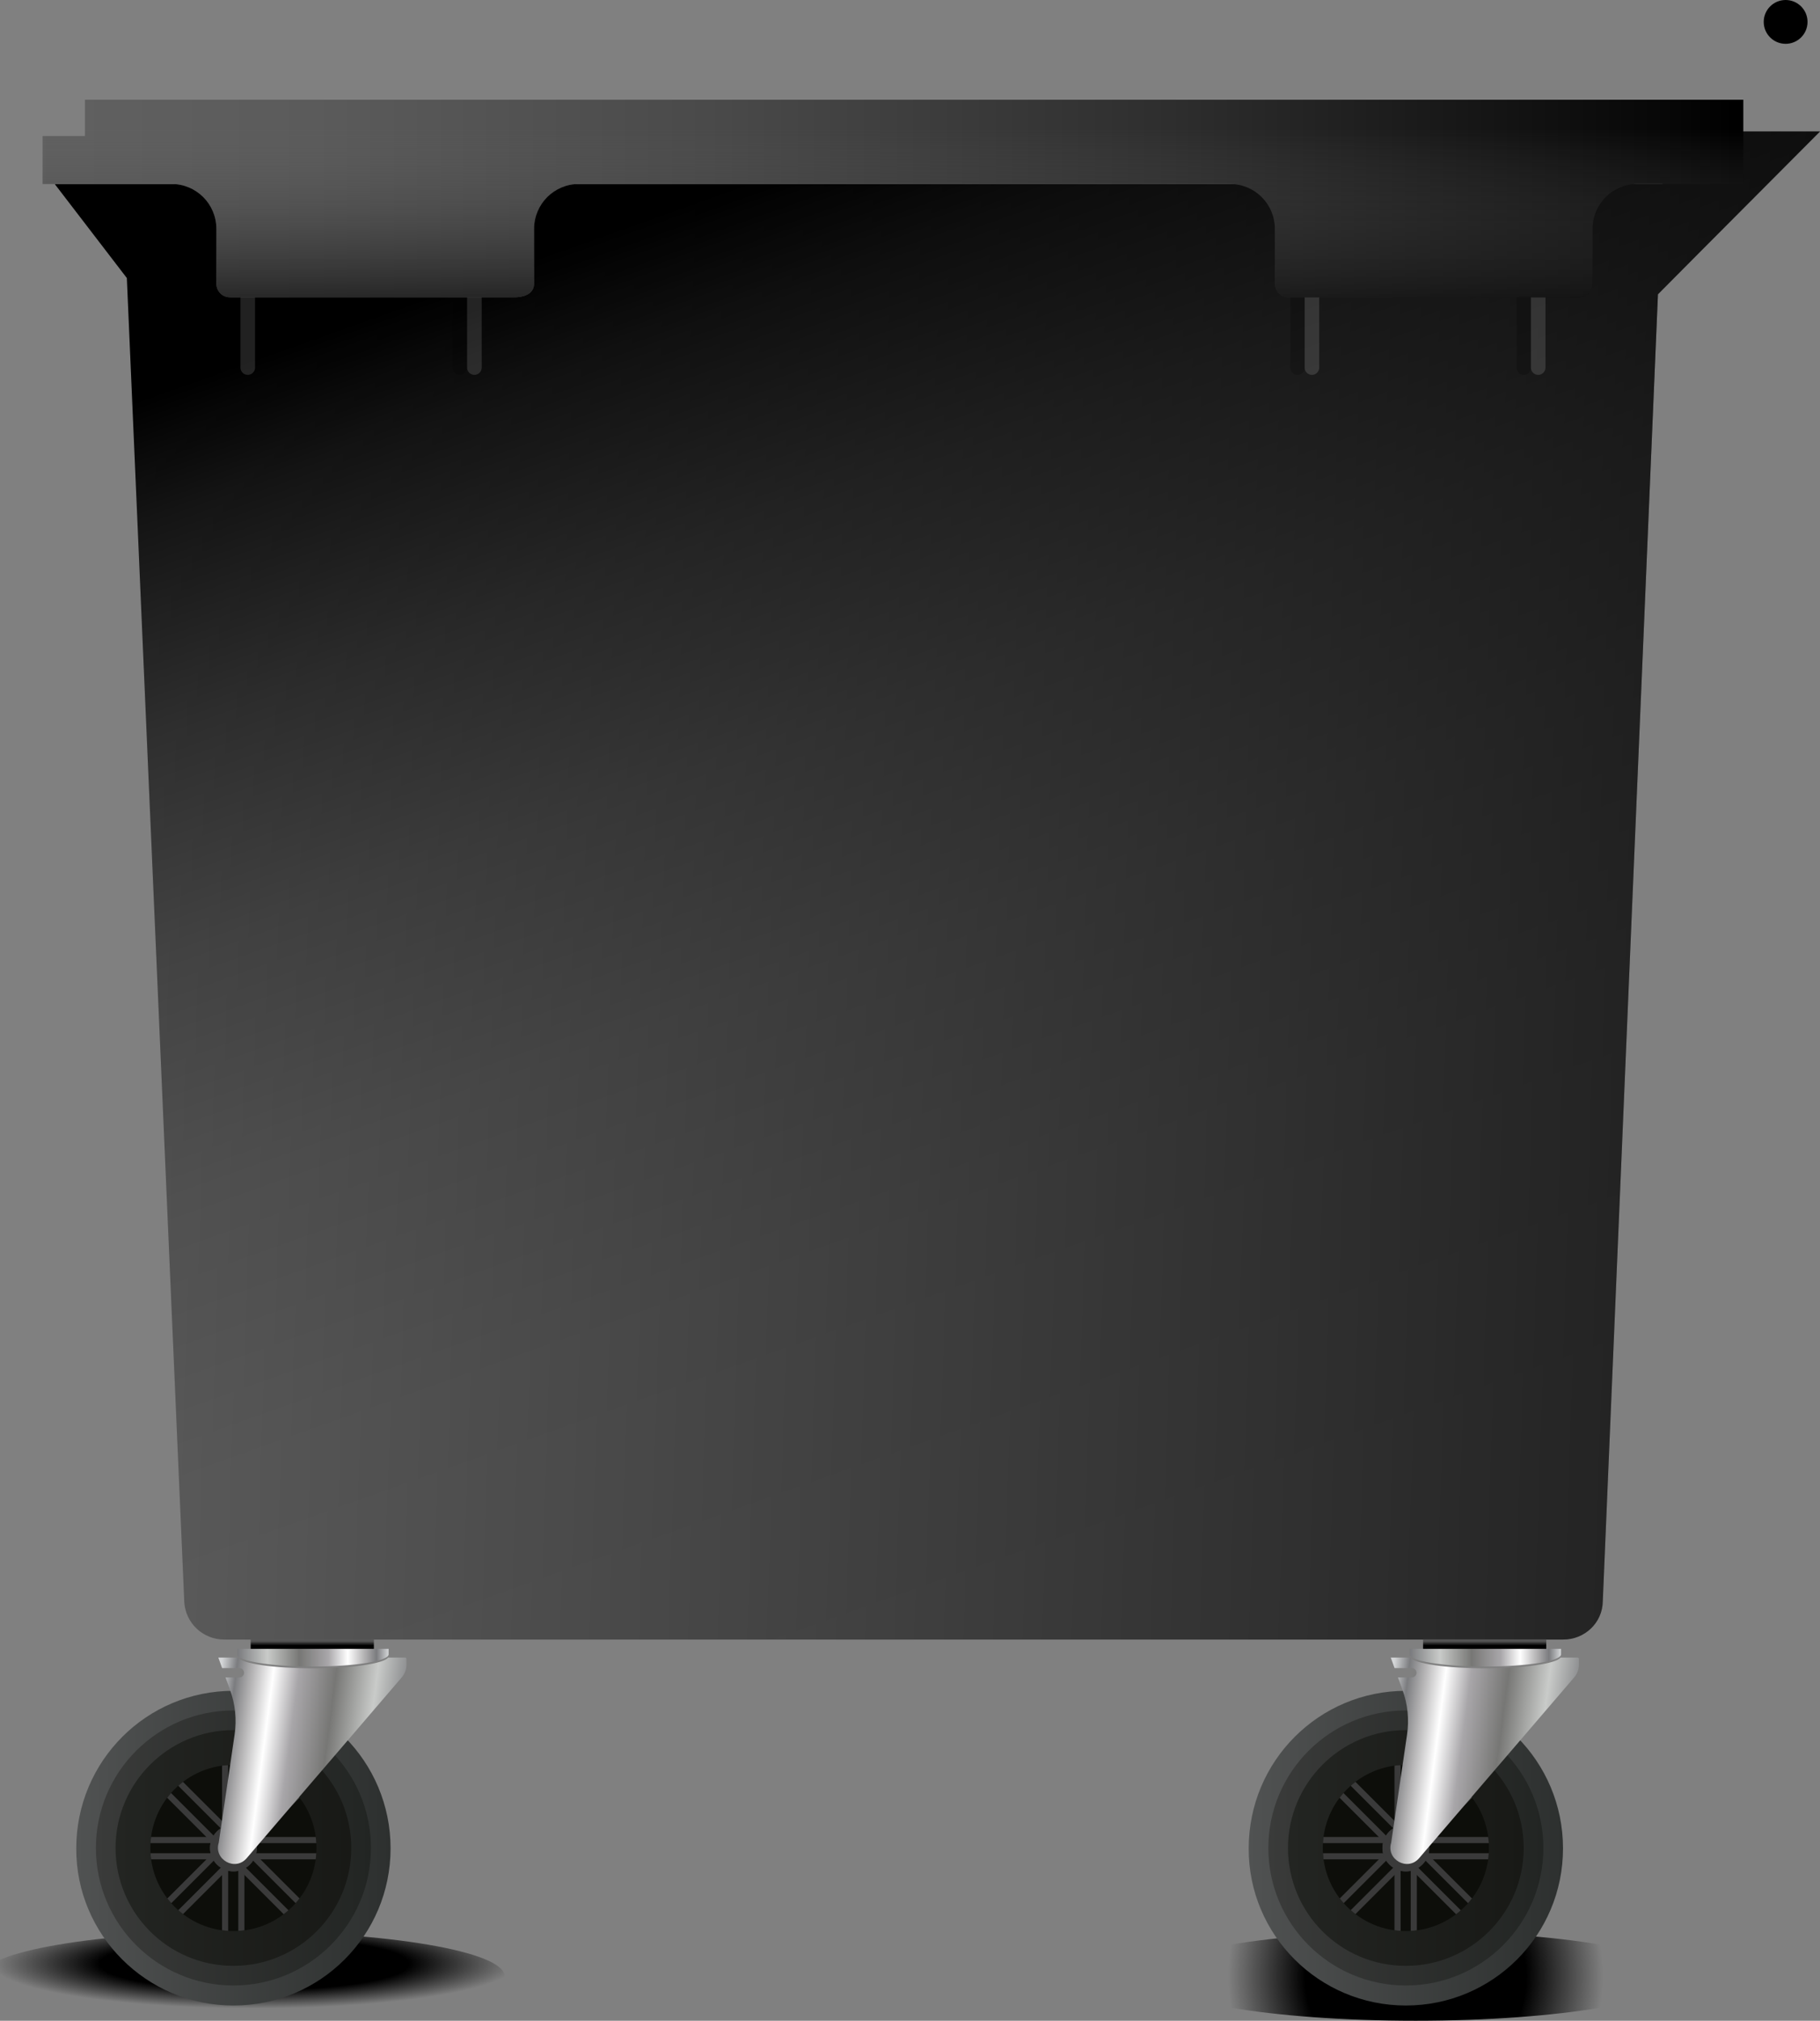 <?xml version="1.0" encoding="UTF-8"?>
<svg id="Layer_2" data-name="Layer 2" xmlns="http://www.w3.org/2000/svg" xmlns:xlink="http://www.w3.org/1999/xlink" viewBox="0 0 481.78 534.9">
  <rect x="0" y="0" width="481.78" height="534.9" fill="#808080" stroke="none"/>
  <defs>
    <style>
      .cls-1 {
        stroke: #000;
      }

      .cls-1, .cls-2, .cls-3 {
        fill: none;
      }

      .cls-1, .cls-3 {
        stroke-linecap: round;
        stroke-miterlimit: 10;
        stroke-width: 3.86px;
      }

      .cls-4 {
        clip-path: url(#clippath);
      }

      .cls-2, .cls-5, .cls-6, .cls-7, .cls-8, .cls-9, .cls-10, .cls-11, .cls-12, .cls-13, .cls-14, .cls-15, .cls-16, .cls-17, .cls-18, .cls-19, .cls-20, .cls-21, .cls-22, .cls-23, .cls-24, .cls-25 {
        stroke-width: 0px;
      }

      .cls-5 {
        fill: url(#linear-gradient);
      }

      .cls-6 {
        fill: url(#radial-gradient);
      }

      .cls-7 {
        fill: url(#linear-gradient-11);
      }

      .cls-8 {
        fill: url(#linear-gradient-12);
      }

      .cls-9 {
        fill: url(#linear-gradient-13);
      }

      .cls-10 {
        fill: url(#linear-gradient-10);
      }

      .cls-11 {
        fill: url(#linear-gradient-16);
      }

      .cls-12 {
        fill: url(#linear-gradient-15);
      }

      .cls-13 {
        fill: url(#linear-gradient-14);
      }

      .cls-14 {
        fill: #3a3a3a;
      }

      .cls-26 {
        clip-path: url(#clippath-1);
      }

      .cls-27 {
        clip-path: url(#clippath-3);
      }

      .cls-28 {
        clip-path: url(#clippath-2);
      }

      .cls-15 {
        fill: #000;
      }

      .cls-16 {
        fill: url(#radial-gradient-2);
      }

      .cls-17 {
        fill: url(#linear-gradient-4);
      }

      .cls-18 {
        fill: url(#linear-gradient-2);
      }

      .cls-19 {
        fill: url(#linear-gradient-3);
      }

      .cls-20 {
        fill: url(#linear-gradient-8);
      }

      .cls-21 {
        fill: url(#linear-gradient-9);
      }

      .cls-22 {
        fill: url(#linear-gradient-7);
      }

      .cls-23 {
        fill: url(#linear-gradient-5);
      }

      .cls-24 {
        fill: url(#linear-gradient-6);
      }

      .cls-3 {
        stroke: #fff;
      }

      .cls-25 {
        fill: #0d0e0a;
      }

      .cls-29 {
        opacity: .13;
      }

      .cls-29, .cls-30 {
        isolation: isolate;
      }

      .cls-30 {
        opacity: .2;
      }
    </style>
    <linearGradient id="linear-gradient" x1="328.95" y1="-1835.96" x2="200.16" y2="-2197.14" gradientTransform="translate(0 2244.57)" gradientUnits="userSpaceOnUse">
      <stop offset="0" stop-color="#616161"/>
      <stop offset=".28" stop-color="#5e5e5e"/>
      <stop offset=".47" stop-color="#555"/>
      <stop offset=".63" stop-color="#464646"/>
      <stop offset=".78" stop-color="#303030"/>
      <stop offset=".92" stop-color="#151515"/>
      <stop offset="1" stop-color="#000"/>
    </linearGradient>
    <linearGradient id="linear-gradient-2" x1="13.09" y1="-2018.61" x2="533.29" y2="-2001.56" gradientTransform="translate(0 2244.57)" gradientUnits="userSpaceOnUse">
      <stop offset="0" stop-color="#000" stop-opacity="0"/>
      <stop offset=".88" stop-color="#000" stop-opacity=".69"/>
      <stop offset="1" stop-color="#000"/>
    </linearGradient>
    <linearGradient id="linear-gradient-3" x1="5.64" y1="-2192.02" x2="459.19" y2="-2192.02" gradientTransform="translate(0 2244.57)" gradientUnits="userSpaceOnUse">
      <stop offset="0" stop-color="#616161"/>
      <stop offset=".17" stop-color="#5b5b5b"/>
      <stop offset=".4" stop-color="#4a4a4a"/>
      <stop offset=".67" stop-color="#2e2e2e"/>
      <stop offset=".96" stop-color="#070707"/>
      <stop offset="1" stop-color="#000"/>
    </linearGradient>
    <linearGradient id="linear-gradient-4" x1="236.38" y1="-2134.26" x2="236.38" y2="-2210.31" gradientTransform="translate(0 2244.57)" gradientUnits="userSpaceOnUse">
      <stop offset=".23" stop-color="#000"/>
      <stop offset="1" stop-color="#616161" stop-opacity="0"/>
    </linearGradient>
    <linearGradient id="linear-gradient-5" x1="82.67" y1="-1812.14" x2="82.67" y2="-1809.02" gradientTransform="translate(0 2244.57)" gradientUnits="userSpaceOnUse">
      <stop offset="0" stop-color="#848484"/>
      <stop offset=".35" stop-color="#5e5e5e"/>
      <stop offset=".66" stop-color="#515151"/>
      <stop offset="1" stop-color="#000"/>
    </linearGradient>
    <radialGradient id="radial-gradient" cx="1446.73" cy="-916.63" fx="1446.73" fy="-916.63" r="1" gradientTransform="translate(63506.6 -16537.13) rotate(90) scale(11.79 -69.21)" gradientUnits="userSpaceOnUse">
      <stop offset=".59" stop-color="#000"/>
      <stop offset="1" stop-color="#000" stop-opacity="0"/>
    </radialGradient>
    <linearGradient id="linear-gradient-6" x1="20.19" y1="-852.73" x2="103.49" y2="-852.73" gradientTransform="translate(0 -363.51) scale(1 -1)" gradientUnits="userSpaceOnUse">
      <stop offset="0" stop-color="#505252"/>
      <stop offset="1" stop-color="#2d302f"/>
    </linearGradient>
    <linearGradient id="linear-gradient-7" x1="25.39" y1="-852.68" x2="98.19" y2="-852.68" gradientTransform="translate(0 -363.51) scale(1 -1)" gradientUnits="userSpaceOnUse">
      <stop offset="0" stop-color="#3a3b3a"/>
      <stop offset="1" stop-color="#222523"/>
    </linearGradient>
    <linearGradient id="linear-gradient-8" x1="30.59" y1="-852.68" x2="92.99" y2="-852.68" gradientTransform="translate(0 -363.51) scale(1 -1)" gradientUnits="userSpaceOnUse">
      <stop offset="0" stop-color="#232522"/>
      <stop offset="1" stop-color="#181916"/>
    </linearGradient>
    <clipPath id="clippath">
      <path class="cls-2" d="M61.79,511.16c12.18,0,21.99-9.81,21.99-21.99s-9.81-21.99-21.99-21.99-21.99,9.81-21.99,21.99,9.81,21.99,21.99,21.99Z"/>
    </clipPath>
    <clipPath id="clippath-1">
      <path class="cls-2" d="M61.79,495.37c3.4,0,6.2-2.8,6.2-6.2s-2.8-6.2-6.2-6.2-6.2,2.8-6.2,6.2,2.8,6.2,6.2,6.2Z"/>
    </clipPath>
    <linearGradient id="linear-gradient-9" x1="106.89" y1="67" x2="55.79" y2="73.67" gradientTransform="translate(0 536) scale(1 -1)" gradientUnits="userSpaceOnUse">
      <stop offset="0" stop-color="#797a7d"/>
      <stop offset=".2" stop-color="#c9cbc9"/>
      <stop offset=".41" stop-color="#777775"/>
      <stop offset=".6" stop-color="#a8a6a9"/>
      <stop offset=".73" stop-color="#fff"/>
      <stop offset=".84" stop-color="#b3b2b3"/>
      <stop offset=".92" stop-color="#7b7c7f"/>
      <stop offset="1" stop-color="#d4d6d8"/>
    </linearGradient>
    <linearGradient id="linear-gradient-10" x1="62.79" y1="97.2" x2="102.87" y2="97.2" gradientTransform="translate(0 536) scale(1 -1)" gradientUnits="userSpaceOnUse">
      <stop offset="0" stop-color="#797a7d"/>
      <stop offset=".2" stop-color="#c9cbc9"/>
      <stop offset=".41" stop-color="#777775"/>
      <stop offset=".6" stop-color="#a8a6a9"/>
      <stop offset=".73" stop-color="#fff"/>
      <stop offset=".84" stop-color="#b3b2b3"/>
      <stop offset=".92" stop-color="#7b7c7f"/>
      <stop offset="1" stop-color="#d4d6d8"/>
    </linearGradient>
    <linearGradient id="linear-gradient-11" x1="393.01" y1="-1812.14" x2="393.01" y2="-1809.02" gradientTransform="translate(0 2244.57)" gradientUnits="userSpaceOnUse">
      <stop offset="0" stop-color="#848484"/>
      <stop offset=".35" stop-color="#5e5e5e"/>
      <stop offset=".66" stop-color="#515151"/>
      <stop offset="1" stop-color="#000"/>
    </linearGradient>
    <radialGradient id="radial-gradient-2" cx="374.73" cy="12.9" fx="374.73" fy="12.9" r="49.64" gradientTransform="translate(0 536) scale(1 -1)" gradientUnits="userSpaceOnUse">
      <stop offset=".59" stop-color="#000"/>
      <stop offset="1" stop-color="#000" stop-opacity="0"/>
    </radialGradient>
    <linearGradient id="linear-gradient-12" x1="330.55" y1="-852.73" x2="413.84" y2="-852.73" gradientTransform="translate(0 -363.51) scale(1 -1)" gradientUnits="userSpaceOnUse">
      <stop offset="0" stop-color="#505252"/>
      <stop offset="1" stop-color="#2d302f"/>
    </linearGradient>
    <linearGradient id="linear-gradient-13" x1="335.75" y1="-852.68" x2="408.55" y2="-852.68" gradientTransform="translate(0 -363.51) scale(1 -1)" gradientUnits="userSpaceOnUse">
      <stop offset="0" stop-color="#3a3b3a"/>
      <stop offset="1" stop-color="#222523"/>
    </linearGradient>
    <linearGradient id="linear-gradient-14" x1="340.95" y1="-852.68" x2="403.35" y2="-852.68" gradientTransform="translate(0 -363.51) scale(1 -1)" gradientUnits="userSpaceOnUse">
      <stop offset="0" stop-color="#232522"/>
      <stop offset="1" stop-color="#181916"/>
    </linearGradient>
    <clipPath id="clippath-2">
      <path class="cls-2" d="M372.15,511.16c12.18,0,21.99-9.81,21.99-21.99s-9.81-21.99-21.99-21.99-21.99,9.81-21.99,21.99,9.81,21.99,21.99,21.99h0Z"/>
    </clipPath>
    <clipPath id="clippath-3">
      <path class="cls-2" d="M372.15,495.37c3.4,0,6.2-2.8,6.2-6.2s-2.8-6.2-6.2-6.2-6.2,2.8-6.2,6.2,2.8,6.2,6.2,6.2Z"/>
    </clipPath>
    <linearGradient id="linear-gradient-15" x1="417.24" y1="67" x2="366.14" y2="73.67" gradientTransform="translate(0 536) scale(1 -1)" gradientUnits="userSpaceOnUse">
      <stop offset="0" stop-color="#797a7d"/>
      <stop offset=".2" stop-color="#c9cbc9"/>
      <stop offset=".41" stop-color="#777775"/>
      <stop offset=".6" stop-color="#a8a6a9"/>
      <stop offset=".73" stop-color="#fff"/>
      <stop offset=".84" stop-color="#b3b2b3"/>
      <stop offset=".92" stop-color="#7b7c7f"/>
      <stop offset="1" stop-color="#d4d6d8"/>
    </linearGradient>
    <linearGradient id="linear-gradient-16" x1="373.15" y1="97.2" x2="413.23" y2="97.2" gradientTransform="translate(0 536) scale(1 -1)" gradientUnits="userSpaceOnUse">
      <stop offset="0" stop-color="#797a7d"/>
      <stop offset=".2" stop-color="#c9cbc9"/>
      <stop offset=".41" stop-color="#777775"/>
      <stop offset=".6" stop-color="#a8a6a9"/>
      <stop offset=".73" stop-color="#fff"/>
      <stop offset=".84" stop-color="#b3b2b3"/>
      <stop offset=".92" stop-color="#7b7c7f"/>
      <stop offset="1" stop-color="#d4d6d8"/>
    </linearGradient>
  </defs>
  <g id="Layer_1-2" data-name="Layer 1-2">
    <path class="cls-5" d="M413.78,434H59.38c-5.7,0-10.3-4.4-10.6-10l-15.2-350.4-19.1-24.9h425.6v-13.9h41.7l-42.9,43.1-14.6,346c-.1,5.7-4.8,10.1-10.5,10.1Z"/>
    <path class="cls-18" d="M413.78,434H59.38c-5.7,0-10.3-4.4-10.6-10l-15.2-350.3-19.1-25h425.6v-13.9h41.7l-31.7,31.8-11.2,11.3-14.6,346c-.1,5.7-4.8,10.1-10.5,10.1h0Z"/>
    <g class="cls-30">
      <g>
        <line class="cls-1" x1="61.78" y1="78.7" x2="61.78" y2="97.3"/>
        <line class="cls-1" x1="121.68" y1="78.7" x2="121.68" y2="97.3"/>
      </g>
      <g>
        <line class="cls-1" x1="343.48" y1="78.7" x2="343.48" y2="97.3"/>
        <line class="cls-1" x1="403.38" y1="78.7" x2="403.38" y2="97.3"/>
      </g>
    </g>
    <g class="cls-29">
      <g>
        <line class="cls-3" x1="65.58" y1="78.7" x2="65.58" y2="97.3"/>
        <line class="cls-3" x1="125.58" y1="78.7" x2="125.58" y2="97.3"/>
      </g>
      <g>
        <line class="cls-3" x1="347.28" y1="78.7" x2="347.28" y2="97.3"/>
        <line class="cls-3" x1="407.18" y1="78.7" x2="407.18" y2="97.3"/>
      </g>
    </g>
    <path class="cls-19" d="M379.28,78.7h38.7c2,0,3.6-1.6,3.6-3.6v-14.5c0-6.6,5.3-11.9,11.9-11.9h28v-22.3H22.48v9.6h-11.2v12.7h34.1c6.6,0,11.9,5.3,11.9,11.9v14.5c0,2,1.6,3.6,3.6,3.6h75.1c3.8,0,5.4-1.6,5.4-3.6v-14.5c0-6.6,5.3-11.9,11.9-11.9h172.3c6.6,0,11.9,5.3,11.9,11.9v14.5c0,2,1.6,3.6,3.6,3.6h38.2,0Z"/>
    <path class="cls-17" d="M379.28,78.7h38.7c2,0,3.6-1.6,3.6-3.6v-14.5c0-6.6,5.3-11.9,11.9-11.9h28v-22.3H22.48v9.6h-11.2v12.7h34.1c6.6,0,11.9,5.3,11.9,11.9v14.5c0,2,1.6,3.6,3.6,3.6h75.1c3.8,0,5.4-1.6,5.4-3.6v-14.5c0-6.6,5.3-11.9,11.9-11.9h172.3c6.6,0,11.9,5.3,11.9,11.9v14.5c0,2,1.6,3.6,3.6,3.6h38.2,0Z"/>
    <circle class="cls-15" cx="472.68" cy="5.8" r="5.8"/>
    <rect class="cls-23" x="66.36" y="433.96" width="32.61" height="2.55"/>
    <ellipse class="cls-6" cx="64.37" cy="523.1" rx="69.2" ry="11.8"/>
    <path class="cls-24" d="M61.79,530.87c23,0,41.6-18.6,41.6-41.6s-18.6-41.7-41.6-41.7-41.6,18.6-41.6,41.7c-.1,22.9,18.6,41.6,41.6,41.6h0Z"/>
    <path class="cls-22" d="M61.79,525.57c20.1,0,36.4-16.3,36.4-36.4s-16.3-36.4-36.4-36.4-36.4,16.3-36.4,36.4,16.3,36.4,36.4,36.4h0Z"/>
    <path class="cls-20" d="M61.79,520.37c17.2,0,31.2-14,31.2-31.2s-14-31.2-31.2-31.2-31.2,14-31.2,31.2,13.9,31.2,31.2,31.2Z"/>
    <path class="cls-25" d="M61.79,511.16c12.18,0,21.99-9.81,21.99-21.99s-9.81-21.99-21.99-21.99-21.99,9.81-21.99,21.99,9.81,21.99,21.99,21.99Z"/>
    <g class="cls-4">
      <g>
        <rect class="cls-14" x="63.08" y="463.17" width="1.62" height="20.4"/>
        <rect class="cls-14" x="58.78" y="463.17" width="1.62" height="20.4"/>
        <rect class="cls-14" x="51.29" y="466.29" width="1.62" height="20.37" transform="translate(-321.66 176.4) rotate(-45)"/>
        <rect class="cls-14" x="48.28" y="469.4" width="1.62" height="20.36" transform="translate(-324.74 175.17) rotate(-45)"/>
        <rect class="cls-14" x="35.79" y="486.26" width="20.4" height="1.62"/>
        <rect class="cls-14" x="35.79" y="490.56" width="20.4" height="1.62"/>
        <rect class="cls-14" x="38.91" y="498.07" width="20.36" height="1.62" transform="translate(-338.38 180.83) rotate(-45)"/>
        <rect class="cls-14" x="41.92" y="501.07" width="20.36" height="1.62" transform="translate(-339.62 183.83) rotate(-45)"/>
        <rect class="cls-14" x="58.78" y="494.77" width="1.62" height="20.4"/>
        <rect class="cls-14" x="63.08" y="494.77" width="1.62" height="20.4"/>
        <rect class="cls-14" x="70.59" y="491.67" width="1.62" height="20.36" transform="translate(-333.95 197.48) rotate(-45)"/>
        <rect class="cls-14" x="73.68" y="488.69" width="1.62" height="20.36" transform="translate(-330.93 198.79) rotate(-45)"/>
        <rect class="cls-14" x="67.39" y="490.56" width="20.4" height="1.62"/>
        <rect class="cls-14" x="67.39" y="486.26" width="20.4" height="1.62"/>
        <rect class="cls-14" x="64.32" y="478.76" width="20.36" height="1.62" transform="translate(-317.29 193.14) rotate(-45)"/>
        <rect class="cls-14" x="61.21" y="475.66" width="20.36" height="1.62" transform="translate(-316 190.04) rotate(-45)"/>
        <g>
          <path class="cls-14" d="M61.79,495.37c3.4,0,6.2-2.8,6.2-6.2s-2.8-6.2-6.2-6.2-6.2,2.8-6.2,6.2,2.8,6.2,6.2,6.2Z"/>
          <g class="cls-26">
            <g>
              <rect class="cls-14" x="55.59" y="482.97" width=".52" height="12.4"/>
              <rect class="cls-14" x="56.11" y="482.97" width=".52" height="12.4"/>
              <rect class="cls-14" x="56.63" y="482.97" width=".52" height="12.4"/>
              <rect class="cls-14" x="57.14" y="482.97" width=".52" height="12.4"/>
              <rect class="cls-14" x="57.66" y="482.97" width=".52" height="12.4"/>
              <rect class="cls-14" x="58.18" y="482.97" width=".52" height="12.4"/>
              <rect class="cls-14" x="58.69" y="482.97" width=".52" height="12.4"/>
              <rect class="cls-14" x="59.21" y="482.97" width=".52" height="12.4"/>
              <rect class="cls-14" x="59.73" y="482.97" width=".52" height="12.4"/>
              <rect class="cls-14" x="60.24" y="482.97" width=".52" height="12.4"/>
              <rect class="cls-14" x="60.76" y="482.97" width=".52" height="12.4"/>
              <rect class="cls-14" x="61.28" y="482.97" width=".52" height="12.4"/>
              <rect class="cls-14" x="61.79" y="482.97" width=".52" height="12.4"/>
              <rect class="cls-14" x="62.31" y="482.97" width=".52" height="12.4"/>
              <rect class="cls-14" x="62.83" y="482.97" width=".52" height="12.4"/>
              <rect class="cls-14" x="63.34" y="482.97" width=".52" height="12.4"/>
              <rect class="cls-14" x="63.86" y="482.97" width=".52" height="12.4"/>
              <rect class="cls-14" x="64.38" y="482.97" width=".52" height="12.4"/>
              <rect class="cls-14" x="64.89" y="482.97" width=".52" height="12.4"/>
              <rect class="cls-14" x="65.41" y="482.97" width=".52" height="12.4"/>
              <rect class="cls-14" x="65.93" y="482.97" width=".52" height="12.4"/>
              <rect class="cls-14" x="66.44" y="482.97" width=".52" height="12.4"/>
              <rect class="cls-14" x="66.96" y="482.97" width=".52" height="12.4"/>
              <rect class="cls-14" x="67.48" y="482.97" width=".52" height="12.4"/>
            </g>
          </g>
        </g>
      </g>
    </g>
    <path class="cls-21" d="M107.3,438.77h-4.57c-1.14,1.6-9.61,2.84-19.9,2.84s-18.75-1.24-19.9-2.84h-5.14l1.01,2.78h4.56c.68,0,1.24.56,1.24,1.24s-.56,1.24-1.24,1.24h-3.66l1.18,3.23c1.39,3.81,1.81,7.9,1.22,11.9l-4.2,28.61c-1.4,4.4,4.3,7.7,7.4,4.1l41-47.8c.8-.9,1.3-2.1,1.3-3.4v-1.6c0-.1-.1-.3-.3-.3h0Z"/>
    <path class="cls-10" d="M102.87,437.93c0,1.77-8.97,3.21-20.04,3.21s-20.04-1.44-20.04-3.21v-1.47h40.08v1.47h0Z"/>
    <g>
      <rect class="cls-7" x="376.71" y="433.96" width="32.61" height="2.55"/>
      <ellipse class="cls-16" cx="374.73" cy="523.1" rx="69.2" ry="11.8"/>
      <path class="cls-8" d="M372.15,530.87c23,0,41.6-18.6,41.6-41.6s-18.6-41.7-41.6-41.7-41.6,18.6-41.6,41.7c-.1,22.9,18.6,41.6,41.6,41.6Z"/>
      <path class="cls-9" d="M372.15,525.57c20.1,0,36.4-16.3,36.4-36.4s-16.3-36.4-36.4-36.4-36.4,16.3-36.4,36.4,16.3,36.4,36.4,36.4Z"/>
      <path class="cls-13" d="M372.15,520.37c17.2,0,31.2-14,31.2-31.2s-14-31.2-31.2-31.2-31.2,14-31.2,31.2,13.9,31.2,31.2,31.2h0Z"/>
      <path class="cls-25" d="M372.15,511.16c12.18,0,21.99-9.81,21.99-21.99s-9.81-21.99-21.99-21.99-21.99,9.81-21.99,21.99,9.81,21.99,21.99,21.99h0Z"/>
      <g class="cls-28">
        <g>
          <rect class="cls-14" x="373.44" y="463.17" width="1.62" height="20.4"/>
          <rect class="cls-14" x="369.14" y="463.17" width="1.62" height="20.4"/>
          <rect class="cls-14" x="361.65" y="466.29" width="1.62" height="20.37" transform="translate(-230.75 395.85) rotate(-45)"/>
          <rect class="cls-14" x="358.64" y="469.4" width="1.62" height="20.36" transform="translate(-233.83 394.64) rotate(-45)"/>
          <rect class="cls-14" x="346.15" y="486.26" width="20.4" height="1.62"/>
          <rect class="cls-14" x="346.15" y="490.56" width="20.4" height="1.62"/>
          <rect class="cls-14" x="349.27" y="498.06" width="20.36" height="1.62" transform="translate(-247.47 400.29) rotate(-45)"/>
          <rect class="cls-14" x="352.27" y="501.06" width="20.36" height="1.62" transform="translate(-248.71 403.29) rotate(-45)"/>
          <rect class="cls-14" x="369.14" y="494.77" width="1.62" height="20.4"/>
          <rect class="cls-14" x="373.44" y="494.77" width="1.62" height="20.4"/>
          <rect class="cls-14" x="380.94" y="491.68" width="1.62" height="20.36" transform="translate(-243.06 416.93) rotate(-45)"/>
          <rect class="cls-14" x="384.04" y="488.7" width="1.62" height="20.36" transform="translate(-240.04 418.25) rotate(-45)"/>
          <rect class="cls-14" x="377.75" y="490.56" width="20.4" height="1.62"/>
          <rect class="cls-14" x="377.75" y="486.26" width="20.4" height="1.62"/>
          <rect class="cls-14" x="374.67" y="478.76" width="20.36" height="1.62" transform="translate(-226.39 412.6) rotate(-45)"/>
          <rect class="cls-14" x="371.57" y="475.66" width="20.36" height="1.62" transform="translate(-225.1 409.49) rotate(-45)"/>
          <g>
            <path class="cls-14" d="M372.15,495.37c3.4,0,6.2-2.8,6.2-6.2s-2.8-6.2-6.2-6.2-6.2,2.8-6.2,6.2,2.8,6.2,6.2,6.2Z"/>
            <g class="cls-27">
              <g>
                <rect class="cls-14" x="365.95" y="482.97" width=".52" height="12.4"/>
                <rect class="cls-14" x="366.47" y="482.97" width=".52" height="12.4"/>
                <rect class="cls-14" x="366.98" y="482.97" width=".52" height="12.4"/>
                <rect class="cls-14" x="367.5" y="482.97" width=".52" height="12.4"/>
                <rect class="cls-14" x="368.02" y="482.97" width=".52" height="12.4"/>
                <rect class="cls-14" x="368.53" y="482.97" width=".52" height="12.4"/>
                <rect class="cls-14" x="369.05" y="482.97" width=".52" height="12.4"/>
                <rect class="cls-14" x="369.57" y="482.97" width=".52" height="12.4"/>
                <rect class="cls-14" x="370.08" y="482.97" width=".52" height="12.4"/>
                <rect class="cls-14" x="370.6" y="482.97" width=".52" height="12.4"/>
                <rect class="cls-14" x="371.12" y="482.97" width=".52" height="12.4"/>
                <rect class="cls-14" x="371.63" y="482.97" width=".52" height="12.4"/>
                <rect class="cls-14" x="372.15" y="482.97" width=".52" height="12.4"/>
                <rect class="cls-14" x="372.67" y="482.97" width=".52" height="12.4"/>
                <rect class="cls-14" x="373.18" y="482.97" width=".52" height="12.4"/>
                <rect class="cls-14" x="373.7" y="482.97" width=".52" height="12.4"/>
                <rect class="cls-14" x="374.22" y="482.97" width=".52" height="12.4"/>
                <rect class="cls-14" x="374.73" y="482.97" width=".52" height="12.4"/>
                <rect class="cls-14" x="375.25" y="482.97" width=".52" height="12.4"/>
                <rect class="cls-14" x="375.77" y="482.97" width=".52" height="12.4"/>
                <rect class="cls-14" x="376.28" y="482.97" width=".52" height="12.4"/>
                <rect class="cls-14" x="376.8" y="482.97" width=".52" height="12.4"/>
                <rect class="cls-14" x="377.32" y="482.97" width=".52" height="12.4"/>
                <rect class="cls-14" x="377.83" y="482.97" width=".52" height="12.4"/>
              </g>
            </g>
          </g>
        </g>
      </g>
      <path class="cls-12" d="M417.66,438.77h-4.57c-1.14,1.6-9.61,2.84-19.9,2.84s-18.75-1.24-19.9-2.84h-5.14l1.01,2.78h4.56c.68,0,1.24.56,1.24,1.24s-.56,1.24-1.24,1.24h-3.66l1.18,3.23c1.39,3.81,1.81,7.9,1.22,11.9l-4.2,28.61c-1.4,4.4,4.3,7.7,7.4,4.1l41-47.8c.8-.9,1.3-2.1,1.3-3.4v-1.6c0-.1-.1-.3-.3-.3h0Z"/>
      <path class="cls-11" d="M413.23,437.93c0,1.77-8.97,3.21-20.04,3.21s-20.04-1.44-20.04-3.21v-1.47h40.08v1.47Z"/>
    </g>
  </g>
</svg>